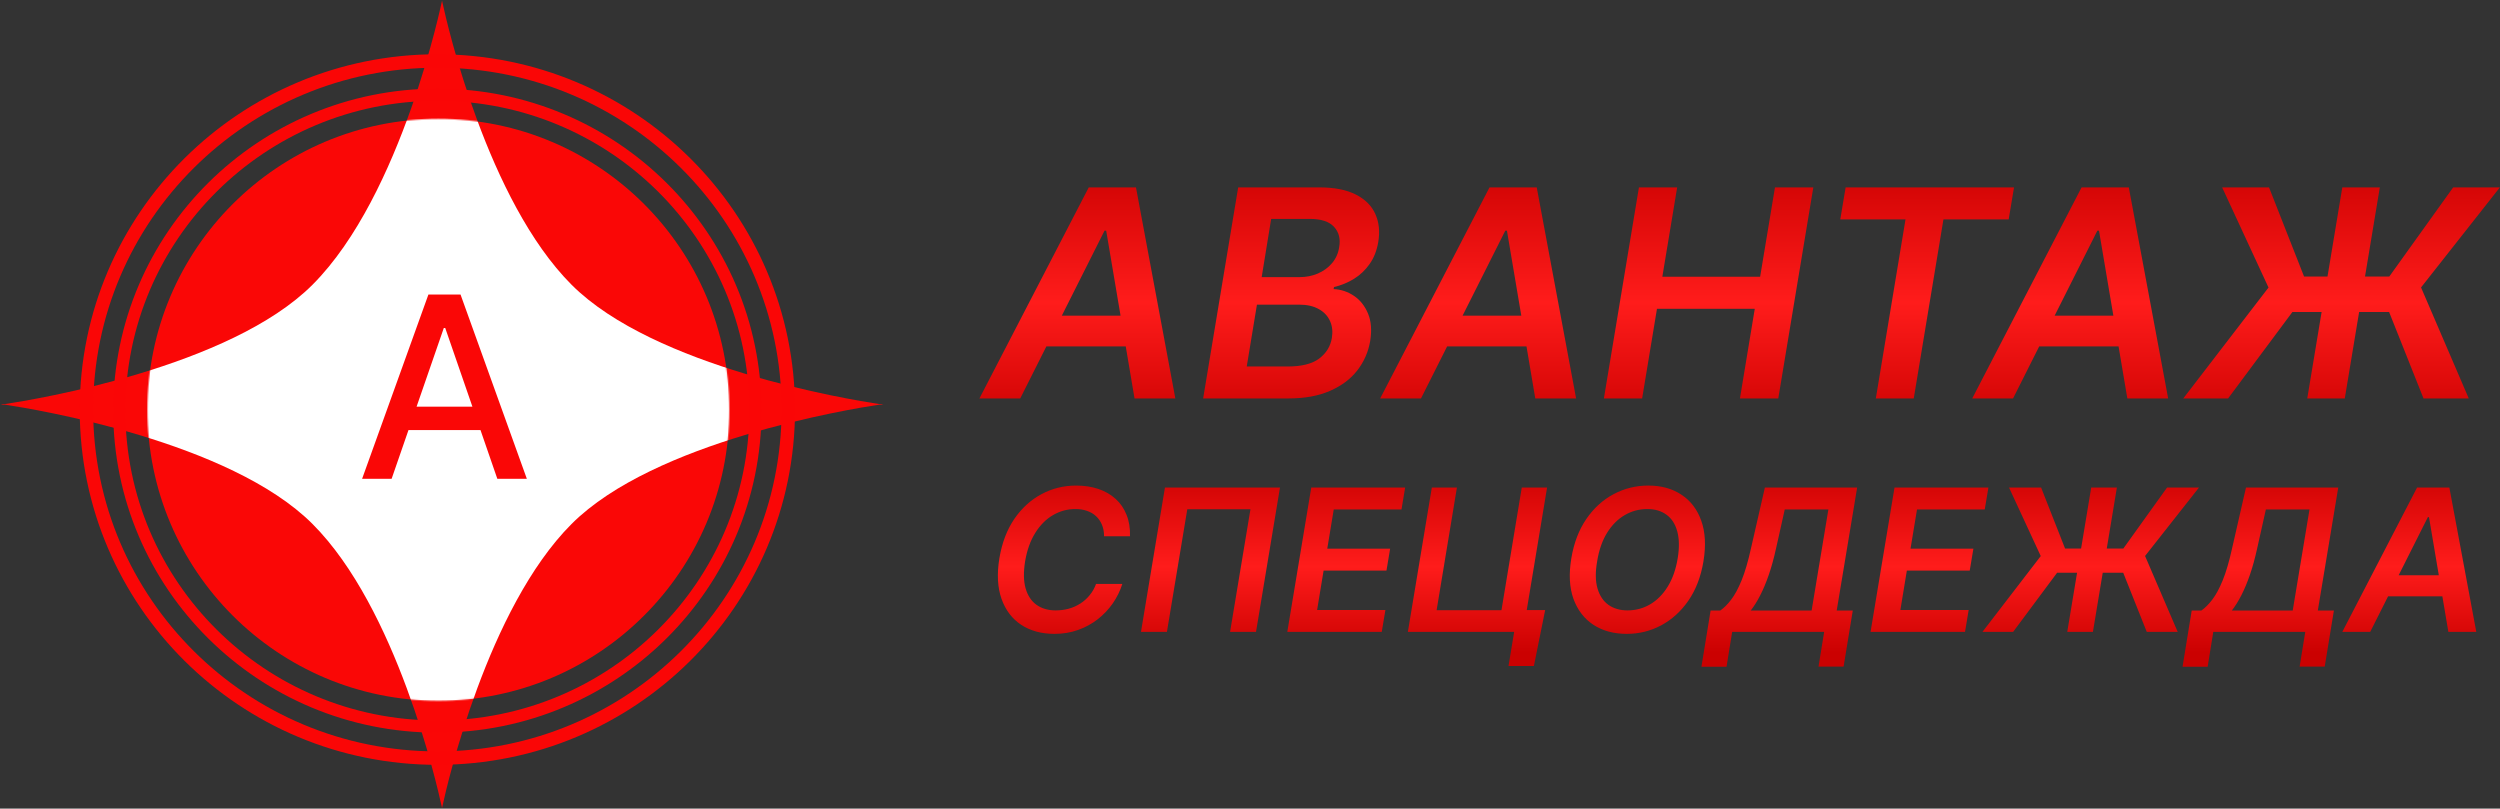 <svg width="2053" height="664" viewBox="0 0 2053 664" fill="none" xmlns="http://www.w3.org/2000/svg">
<rect x="0" y="0" width="2053" height="664" fill="#333333" stroke="none"/>
<circle cx="360.001" cy="336.546" r="238.921" fill="#FA0706"/>
<path d="M363.385 2.31C367.242 20.104 400.26 164.622 469.36 233.817C537.192 301.743 696.938 328.05 721.972 331.812H725.297C725.28 331.815 724.698 331.895 723.602 332.055C724.698 332.215 725.28 332.295 725.297 332.297L721.972 332.296C696.938 336.058 537.192 362.366 469.36 430.292C400.26 499.488 367.242 644.005 363.385 661.8L363 663.609L362.615 661.8C358.758 644.005 325.74 499.488 256.64 430.292C188.807 362.365 29.058 336.058 4.027 332.296L0.703 332.297C0.72 332.295 1.302 332.215 2.398 332.055C1.302 331.895 0.72 331.815 0.703 331.812H4.027C29.058 328.051 188.807 301.744 256.64 233.817C330.346 160.009 363 0.5 363 0.5L363.385 2.31Z" fill="#FA0706"/>
<mask id="mask0_1264_16" style="mask-type:alpha" maskUnits="userSpaceOnUse" x="121" y="97" width="478" height="479">
<circle cx="360.001" cy="336.546" r="238.921" fill="#FA0706"/>
</mask>
<g mask="url(#mask0_1264_16)">
<path d="M363.385 2.31C367.242 20.104 400.26 164.622 469.36 233.817C537.192 301.743 696.938 328.05 721.972 331.812H725.297C725.28 331.815 724.698 331.895 723.602 332.055C724.698 332.215 725.28 332.295 725.297 332.297L721.972 332.296C696.938 336.058 537.192 362.366 469.36 430.292C400.26 499.488 367.242 644.005 363.385 661.8L363 663.609L362.615 661.8C358.758 644.005 325.74 499.488 256.64 430.292C188.807 362.365 29.058 336.058 4.027 332.296L0.703 332.297C0.72 332.295 1.302 332.215 2.398 332.055C1.302 331.895 0.72 331.815 0.703 331.812H4.027C29.058 328.051 188.807 301.744 256.64 233.817C330.346 160.009 363 0.5 363 0.5L363.385 2.31Z" fill="white"/>
</g>
<path d="M359.166 50.073C518.362 50.073 647.353 178.265 647.353 336.32C647.353 494.376 518.362 622.567 359.166 622.567C199.971 622.567 70.98 494.376 70.98 336.32C70.98 178.265 199.971 50.073 359.166 50.073Z" stroke="#FA0606" stroke-width="11.033"/>
<path d="M359.166 77.772C503.452 77.772 620.361 193.957 620.361 337.209C620.361 480.461 503.452 596.646 359.166 596.646C214.881 596.646 97.971 480.461 97.971 337.209C97.971 193.957 214.881 77.772 359.166 77.772Z" stroke="#FA0606" stroke-width="10"/>
<path d="M321.589 393.213H297.352L351.811 241.879H378.191L432.65 393.213H408.413L365.629 269.367H364.447L321.589 393.213ZM325.653 333.95H404.275V353.162H325.653V333.95Z" fill="#FA0706"/>
<path d="M837.818 327.197H804.303L894.1 153.868H932.862L965.192 327.197H931.677L908.403 189.414H907.049L837.818 327.197ZM850.175 259.236H941.579L937.348 284.457H845.943L850.175 259.236ZM988.022 327.197L1016.8 153.868H1083.15C1095.68 153.868 1105.78 155.842 1113.45 159.792C1121.12 163.685 1126.45 169.017 1129.44 175.788C1132.49 182.558 1133.28 190.232 1131.81 198.808C1130.63 205.804 1128.26 211.813 1124.71 216.835C1121.21 221.8 1116.92 225.863 1111.84 229.022C1106.76 232.125 1101.32 234.354 1095.51 235.708L1095.17 237.401C1101.26 237.683 1106.85 239.545 1111.93 242.987C1117 246.429 1120.84 251.281 1123.44 257.544C1126.03 263.75 1126.62 271.226 1125.21 279.972C1123.69 288.943 1120.16 297.011 1114.63 304.177C1109.1 311.286 1101.6 316.9 1092.12 321.019C1082.7 325.138 1071.39 327.197 1058.18 327.197H988.022ZM1023.82 300.961H1057.59C1068.93 300.961 1077.51 298.789 1083.32 294.444C1089.13 290.043 1092.6 284.401 1093.73 277.517C1094.58 272.383 1094.07 267.756 1092.21 263.637C1090.34 259.462 1087.27 256.19 1082.98 253.82C1078.69 251.394 1073.33 250.181 1066.9 250.181H1032.2L1023.82 300.961ZM1036.09 227.583H1067.15C1072.57 227.583 1077.59 226.596 1082.22 224.621C1086.9 222.59 1090.8 219.741 1093.9 216.073C1097.06 212.349 1099 207.948 1099.74 202.87C1100.92 196.156 1099.51 190.627 1095.51 186.282C1091.5 181.938 1084.9 179.765 1075.7 179.765H1043.88L1036.09 227.583ZM1166.92 327.197H1133.4L1223.2 153.868H1261.96L1294.29 327.197H1260.77L1237.5 189.414H1236.15L1166.92 327.197ZM1179.27 259.236H1270.68L1266.45 284.457H1175.04L1179.27 259.236ZM1317.12 327.197L1345.9 153.868H1377.29L1365.11 227.245H1445.42L1457.61 153.868H1489.1L1460.32 327.197H1428.84L1441.02 253.566H1360.71L1348.52 327.197H1317.12ZM1511.23 180.189L1515.63 153.868H1653.92L1649.52 180.189H1595.95L1571.57 327.197H1540.43L1564.8 180.189H1511.23ZM1653.12 327.197H1619.6L1709.4 153.868H1748.16L1780.49 327.197H1746.97L1723.7 189.414H1722.35L1653.12 327.197ZM1665.47 259.236H1756.88L1752.64 284.457H1661.24L1665.47 259.236ZM1954.31 153.868L1925.53 327.197H1894.72L1923.5 153.868H1954.31ZM1792.91 327.197L1862.9 236.131L1824.82 153.868H1863.32L1892.1 227.076H1962.09L2014.56 153.868H2052.9L1988.16 236.047L2027.34 327.197H1990.19L1961.92 256.19H1882.54L1829.72 327.197H1792.91Z" fill="url(#paint0_linear_1264_16)"/>
<path d="M927.959 440.364H906.657C906.657 436.814 906.079 433.668 904.921 430.929C903.763 428.15 902.143 425.796 900.059 423.867C897.975 421.937 895.505 420.49 892.65 419.526C889.794 418.522 886.63 418.021 883.157 418.021C876.519 418.021 870.345 419.699 864.634 423.056C858.923 426.414 854.08 431.295 850.105 437.701C846.13 444.068 843.371 451.805 841.828 460.912C840.4 469.788 840.535 477.216 842.233 483.198C843.969 489.179 846.979 493.694 851.263 496.743C855.546 499.753 860.756 501.258 866.891 501.258C870.634 501.258 874.223 500.794 877.658 499.868C881.092 498.904 884.256 497.495 887.151 495.643C890.083 493.752 892.65 491.456 894.849 488.755C897.087 486.053 898.824 482.986 900.059 479.551H921.649C919.874 485.185 917.27 490.491 913.835 495.469C910.401 500.409 906.272 504.769 901.448 508.551C896.624 512.294 891.222 515.227 885.24 517.349C879.259 519.472 872.815 520.533 865.907 520.533C855.295 520.533 846.207 518.063 838.644 513.124C831.119 508.146 825.717 501.026 822.437 491.765C819.156 482.465 818.578 471.332 820.7 458.366C822.822 445.747 826.913 435 832.971 426.124C839.068 417.249 846.497 410.476 855.257 405.807C864.055 401.099 873.529 398.745 883.678 398.745C890.392 398.745 896.489 399.671 901.969 401.524C907.487 403.376 912.214 406.097 916.15 409.685C920.087 413.236 923.077 417.596 925.122 422.767C927.206 427.899 928.152 433.765 927.959 440.364ZM1051.12 400.366L1031.44 518.912H1010.14L1026.87 418.194H975.004L958.275 518.912H936.974L956.655 400.366H1051.12ZM1057.13 518.912L1076.81 400.366H1153.91L1150.9 418.368H1095.27L1089.95 450.551H1141.58L1138.57 468.553H1086.94L1081.61 500.91H1137.7L1134.69 518.912H1057.13ZM1268.89 500.968L1259.63 546.928H1238.79L1243.43 518.912H1235.09L1238.16 500.968H1268.89ZM1156.14 518.912L1175.82 400.366H1196.42L1179.75 501.084H1233.01L1249.68 400.366H1270.46L1250.78 518.912H1156.14ZM1398.86 461.028C1396.77 473.608 1392.66 484.336 1386.53 493.212C1380.43 502.049 1372.98 508.821 1364.19 513.529C1355.43 518.198 1345.99 520.533 1335.88 520.533C1325.27 520.533 1316.16 518.063 1308.56 513.124C1300.96 508.146 1295.48 501.026 1292.12 491.765C1288.8 482.503 1288.22 471.389 1290.38 458.423C1292.47 445.882 1296.56 435.154 1302.66 426.24C1308.75 417.326 1316.22 410.515 1325.06 405.807C1333.89 401.099 1343.42 398.745 1353.65 398.745C1364.19 398.745 1373.22 401.234 1380.74 406.212C1388.3 411.152 1393.75 418.271 1397.06 427.571C1400.42 436.871 1401.02 448.024 1398.86 461.028ZM1377.73 458.423C1379.16 449.664 1379.02 442.274 1377.33 436.254C1375.67 430.234 1372.71 425.7 1368.47 422.651C1364.22 419.564 1359 418.021 1352.78 418.021C1346.07 418.021 1339.86 419.699 1334.14 423.056C1328.47 426.375 1323.65 431.237 1319.67 437.643C1315.74 444.049 1313.04 451.844 1311.57 461.028C1310.03 469.827 1310.12 477.216 1311.86 483.198C1313.6 489.179 1316.61 493.694 1320.89 496.743C1325.17 499.753 1330.4 501.258 1336.58 501.258C1343.25 501.258 1349.43 499.598 1355.1 496.28C1360.77 492.961 1365.58 488.118 1369.51 481.751C1373.49 475.383 1376.23 467.608 1377.73 458.423ZM1397.22 547.507L1404.75 501.373H1412.68C1415.73 499.251 1418.72 496.26 1421.65 492.401C1424.62 488.542 1427.48 483.256 1430.22 476.541C1432.96 469.827 1435.5 461.144 1437.86 450.493L1449.32 400.366H1525.09L1508.3 501.373H1521.5L1513.97 547.391H1493.37L1498 518.912H1422.46L1417.83 547.507H1397.22ZM1437.68 501.373H1487.7L1501.47 418.368H1465.64L1458.46 450.493C1456.69 458.559 1454.7 465.775 1452.5 472.142C1450.3 478.509 1447.95 484.124 1445.44 488.986C1442.97 493.81 1440.39 497.939 1437.68 501.373ZM1536.1 518.912L1555.78 400.366H1632.88L1629.87 418.368H1574.25L1568.92 450.551H1620.55L1617.54 468.553H1565.91L1560.59 500.91H1616.68L1613.67 518.912H1536.1ZM1738.38 400.366L1718.7 518.912H1697.63L1717.31 400.366H1738.38ZM1627.99 518.912L1675.86 456.629L1649.81 400.366H1676.15L1695.83 450.436H1743.7L1779.59 400.366H1805.81L1761.53 456.571L1788.33 518.912H1762.92L1743.59 470.348H1689.29L1653.17 518.912H1627.99ZM1792.31 547.507L1799.83 501.373H1807.76C1810.81 499.251 1813.8 496.26 1816.74 492.401C1819.71 488.542 1822.56 483.256 1825.3 476.541C1828.04 469.827 1830.59 461.144 1832.94 450.493L1844.4 400.366H1920.17L1903.39 501.373H1916.59L1909.06 547.391H1888.45L1893.09 518.912H1817.55L1812.92 547.507H1792.31ZM1832.77 501.373H1882.78L1896.56 418.368H1860.73L1853.55 450.493C1851.78 458.559 1849.79 465.775 1847.59 472.142C1845.39 478.509 1843.03 484.124 1840.53 488.986C1838.06 493.81 1835.47 497.939 1832.77 501.373ZM1946.41 518.912H1923.49L1984.9 400.366H2011.41L2033.53 518.912H2010.6L1994.69 424.677H1993.76L1946.41 518.912ZM1954.86 472.431H2017.38L2014.48 489.681H1951.97L1954.86 472.431Z" fill="url(#paint1_linear_1264_16)"/>
<defs>
<linearGradient id="paint0_linear_1264_16" x1="1427.3" y1="128.197" x2="1427.3" y2="352.197" gradientUnits="userSpaceOnUse">
<stop offset="0.01" stop-color="#CB0101"/>
<stop offset="0.538" stop-color="#FF1C1B"/>
<stop offset="1" stop-color="#CB0101"/>
</linearGradient>
<linearGradient id="paint1_linear_1264_16" x1="1427.3" y1="382.912" x2="1427.3" y2="535.912" gradientUnits="userSpaceOnUse">
<stop offset="0.01" stop-color="#CB0101"/>
<stop offset="0.538" stop-color="#FF1C1B"/>
<stop offset="1" stop-color="#CB0101"/>
</linearGradient>
</defs>
</svg>
